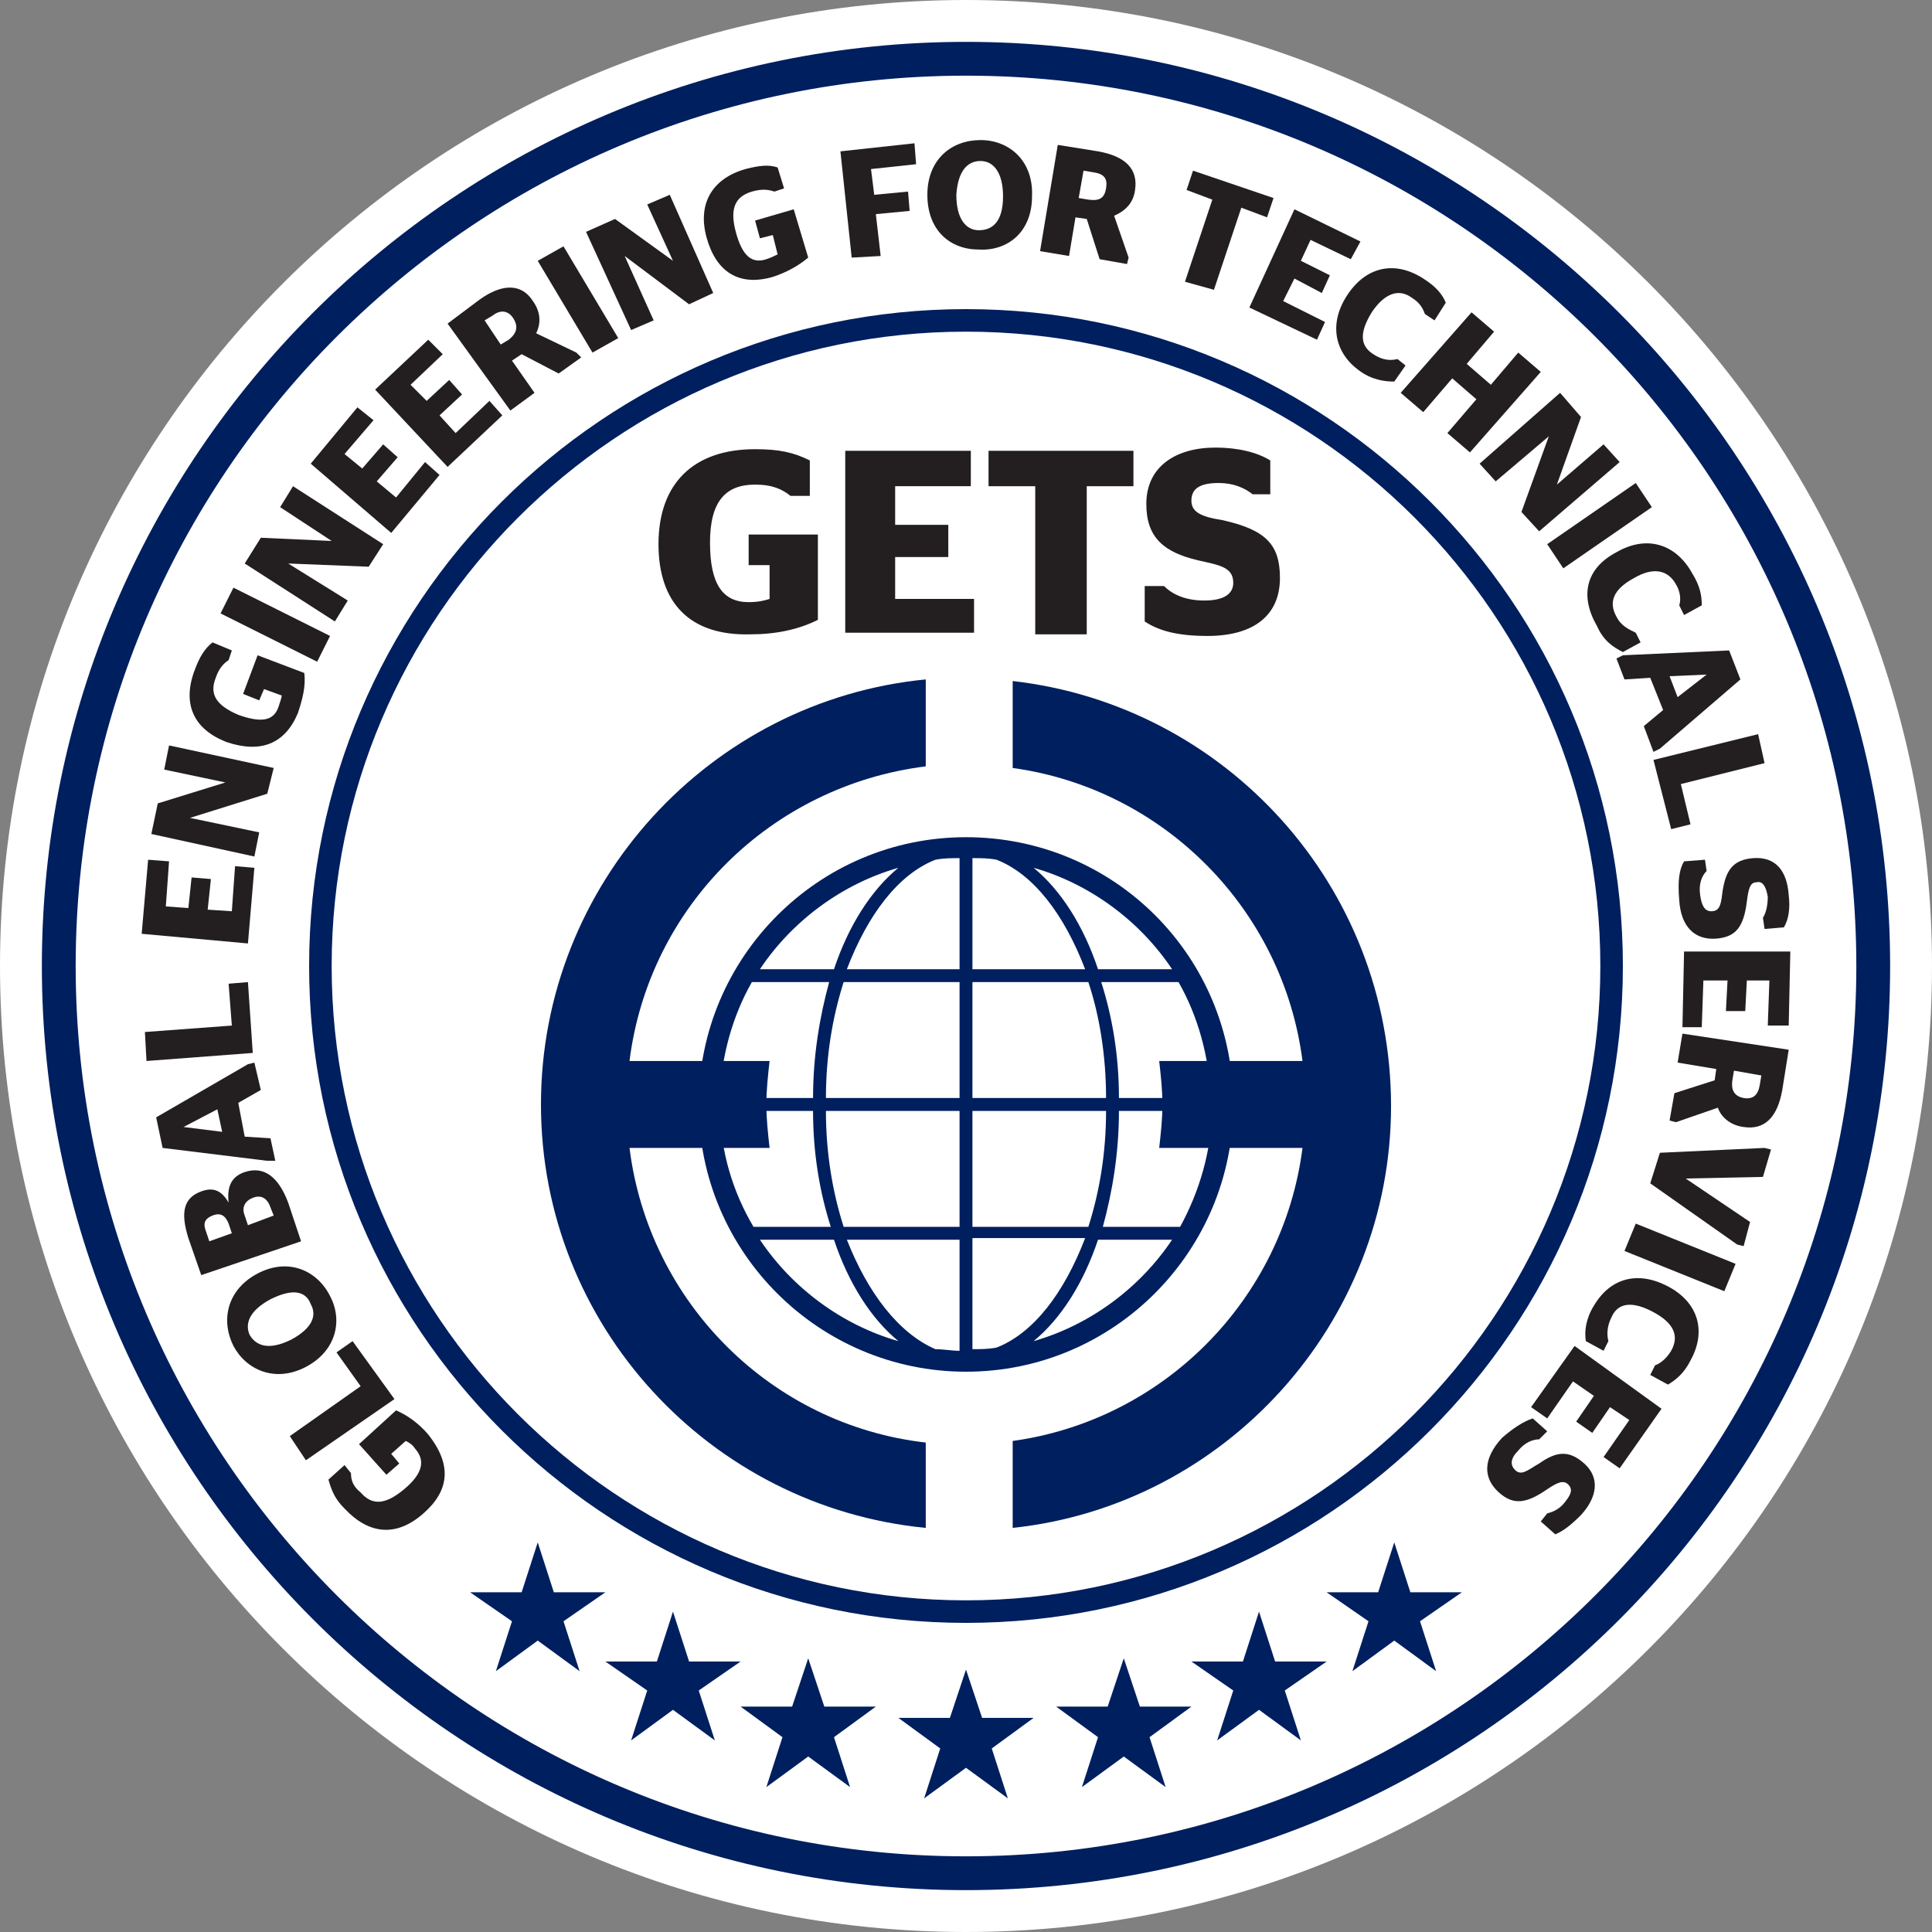 <?xml version="1.0" encoding="utf-8"?>
<!-- Generator: Adobe Illustrator 19.0.0, SVG Export Plug-In . SVG Version: 6.00 Build 0)  -->
<svg version="1.1" id="Calque_1" xmlns="http://www.w3.org/2000/svg" xmlns:xlink="http://www.w3.org/1999/xlink" x="0px" y="0px"
	 viewBox="-355.5 253.3 120 120" style="enable-background:new -355.5 253.3 120 120;" xml:space="preserve">
<rect x="-355.5" y="253.3" width="120" height="120" fill="#808080" stroke="none"/>
<style type="text/css">
	.st0{fill:#FFFFFF;}
	.st1{fill:#001F5F;}
	.st2{fill:#231F20;}
</style>
<g id="XMLID_167_">
	<g id="XMLID_253_">
		<g id="XMLID_384_">
			<path id="XMLID_385_" class="st0" d="M-295.5,373.3c-33.1,0-60-26.9-60-60c0-33.1,26.9-60,60-60c33.1,0,60,26.9,60,60
				C-235.5,346.4-262.4,373.3-295.5,373.3z"/>
		</g>
		<g id="XMLID_380_">
			<path id="XMLID_381_" class="st1" d="M-295.5,370.7c-31.7,0-57.4-25.8-57.4-57.4c0-31.7,25.8-57.4,57.4-57.4
				c31.7,0,57.4,25.8,57.4,57.4C-238.1,345-263.8,370.7-295.5,370.7z M-295.5,258c-30.5,0-55.3,24.8-55.3,55.3
				c0,30.5,24.8,55.3,55.3,55.3c30.5,0,55.3-24.8,55.3-55.3C-240.2,282.8-265,258-295.5,258z"/>
		</g>
		<g id="XMLID_376_">
			<path id="XMLID_377_" class="st1" d="M-295.5,354.1c-22.5,0-40.8-18.3-40.8-40.8c0-22.5,18.3-40.8,40.8-40.8
				c22.5,0,40.8,18.3,40.8,40.8C-254.7,335.8-273,354.1-295.5,354.1z M-295.5,273.9c-21.7,0-39.4,17.7-39.4,39.4
				c0,21.7,17.7,39.4,39.4,39.4c21.7,0,39.4-17.7,39.4-39.4C-256.1,291.5-273.8,273.9-295.5,273.9z"/>
		</g>
		<g id="XMLID_292_">
			<path id="XMLID_374_" class="st2" d="M-329.2,347.3c-1.7,1.5-3.4,1.3-4.9-0.3c-0.6-0.6-0.8-1.1-1-1.8l1-0.9l0.4,0.5
				c0,0.4,0.1,0.8,0.6,1.2c0.7,0.8,1.5,0.8,2.7-0.2c1.2-1,1.3-1.8,0.7-2.5c-0.2-0.3-0.4-0.4-0.6-0.5l-0.9,0.8l0.5,0.6l-0.8,0.7
				l-1.7-1.9l2.3-2.1c0.7,0.3,1.4,0.8,2,1.5C-327.4,344.3-327.6,345.9-329.2,347.3z"/>
			<path id="XMLID_372_" class="st2" d="M-331,340.2l-5.5,3.8l-1-1.5l4.4-3.1l-1.5-2.1l1-0.7L-331,340.2z"/>
			<path id="XMLID_369_" class="st2" d="M-336.5,338.2c-1.9,1-3.7,0.2-4.5-1.3c-0.8-1.6-0.4-3.5,1.5-4.5c1.9-1,3.7-0.2,4.5,1.4
				C-334.2,335.3-334.6,337.2-336.5,338.2z M-338.7,334c-1.3,0.7-1.6,1.5-1.3,2.2c0.4,0.7,1.2,1,2.6,0.3c1.3-0.7,1.6-1.5,1.2-2.2
				C-336.5,333.5-337.3,333.3-338.7,334z"/>
			<path id="XMLID_365_" class="st2" d="M-343,332.5l-0.8-2.3c-0.5-1.6-0.3-2.5,0.8-2.9c0.8-0.3,1.3,0,1.7,0.7l0,0
				c-0.1-0.9,0.1-1.6,1-1.9c1.2-0.4,2.1,0.3,2.7,1.9l0.8,2.4L-343,332.5z M-341.3,329.3c-0.2-0.5-0.5-0.7-1-0.5
				c-0.5,0.2-0.6,0.5-0.4,1l0.2,0.6l1.4-0.5L-341.3,329.3z M-338.7,328.3c-0.2-0.6-0.6-0.8-1.1-0.6c-0.5,0.2-0.7,0.6-0.5,1.1
				l0.2,0.6l1.6-0.6L-338.7,328.3z"/>
			<path id="XMLID_362_" class="st2" d="M-338.9,325.4l-6.5-0.8l-0.4-1.9l5.7-3.3l0.4-0.1l0.4,1.7l-1.4,0.8l0.4,2.1l1.6,0.1l0.3,1.4
				L-338.9,325.4z M-341.7,323.6l-0.3-1.4l-2.1,1.1l0,0L-341.7,323.6z"/>
			<path id="XMLID_360_" class="st2" d="M-339.8,318.7l-6.6,0.5l-0.1-1.8l5.4-0.4l-0.2-2.6l1.2-0.1L-339.8,318.7z"/>
			<path id="XMLID_358_" class="st2" d="M-346.7,311.3l0.4-4.6l1.3,0.1l-0.2,2.8l1.4,0.1l0.2-1.9l1.2,0.1l-0.2,1.9l1.5,0.1l0.2-2.8
				l1.2,0.1l-0.4,4.7L-346.7,311.3z"/>
			<path id="XMLID_356_" class="st2" d="M-346.1,305.1l0.4-1.9l4.2-1.3l0,0l-3.8-0.8l0.3-1.5l6.5,1.4l-0.4,1.6l-4.8,1.5l0,0l4.3,0.9
				l-0.3,1.5L-346.1,305.1z"/>
			<path id="XMLID_354_" class="st2" d="M-341.4,299.4c-2.1-0.8-2.8-2.4-2-4.5c0.3-0.8,0.6-1.3,1.1-1.7l1.2,0.5l-0.2,0.6
				c-0.3,0.2-0.6,0.5-0.8,1.1c-0.4,1,0,1.7,1.4,2.3c1.4,0.5,2.2,0.4,2.5-0.5c0.1-0.3,0.2-0.6,0.2-0.7l-1.1-0.4l-0.3,0.7l-1-0.4
				l0.9-2.4l2.9,1.1c0.1,0.8-0.1,1.6-0.4,2.5C-337.8,299.5-339.3,300.1-341.4,299.4z"/>
			<path id="XMLID_352_" class="st2" d="M-335.8,294.4l-6-3l0.8-1.6l6,3L-335.8,294.4z"/>
			<path id="XMLID_350_" class="st2" d="M-340.3,288.3l1-1.6l4.4,0.2l0,0l-3.2-2.1l0.8-1.3l5.6,3.6l-0.9,1.4l-5-0.2l0,0l3.7,2.3
				l-0.8,1.3L-340.3,288.3z"/>
			<path id="XMLID_348_" class="st2" d="M-336.2,282.1l2.9-3.5l1,0.8l-1.8,2.1l1.1,0.9l1.3-1.5l0.9,0.8l-1.3,1.5l1.2,1l1.8-2.2
				l0.9,0.8l-3,3.6L-336.2,282.1z"/>
			<path id="XMLID_346_" class="st2" d="M-332.2,277.5l3.3-3.1l0.9,0.9l-2,1.9l1,1l1.4-1.3l0.8,0.9l-1.4,1.3l1,1.1l2.1-2l0.8,0.9
				l-3.4,3.2L-332.2,277.5z"/>
			<path id="XMLID_343_" class="st2" d="M-323.1,275.3l-0.6,0.4l1.4,2l-1.5,1.1l-3.9-5.4l2-1.5c1.4-1,2.6-1,3.3,0.1
				c0.5,0.7,0.5,1.4,0.2,2l2.5,1.2l0.3,0.3l-1.4,1L-323.1,275.3z M-324.4,274.7l0.5-0.3c0.5-0.4,0.6-0.8,0.3-1.3
				c-0.3-0.5-0.8-0.6-1.3-0.2l-0.5,0.3L-324.4,274.7z"/>
			<path id="XMLID_341_" class="st2" d="M-318.7,275.2l-3.4-5.7l1.6-0.9l3.4,5.7L-318.7,275.2z"/>
			<path id="XMLID_339_" class="st2" d="M-319.1,267.7l1.8-0.8l3.6,2.6l0,0l-1.6-3.5l1.4-0.6l2.7,6.1l-1.5,0.7l-4-3l0,0l1.8,4
				l-1.4,0.6L-319.1,267.7z"/>
			<path id="XMLID_337_" class="st2" d="M-311.6,268.1c-0.6-2.1,0.3-3.7,2.4-4.3c0.8-0.2,1.4-0.3,2-0.1l0.4,1.3l-0.6,0.2
				c-0.3-0.1-0.7-0.2-1.4,0c-1,0.3-1.4,1-1,2.5c0.4,1.5,1,2,1.9,1.7c0.3-0.1,0.5-0.2,0.7-0.3l-0.3-1.2l-0.8,0.2l-0.3-1.1l2.4-0.7
				l0.9,3c-0.6,0.5-1.3,0.9-2.2,1.2C-309.6,271.1-311,270.2-311.6,268.1z"/>
			<path id="XMLID_335_" class="st2" d="M-302.6,269.3l-0.7-6.6l4.6-0.5l0.1,1.3l-2.8,0.3l0.2,1.6l2.1-0.2l0.1,1.2l-2.1,0.2l0.3,2.6
				L-302.6,269.3z"/>
			<path id="XMLID_332_" class="st2" d="M-297.9,265.4c0-2.2,1.5-3.4,3.3-3.4c1.8,0,3.3,1.3,3.2,3.5c0,2.2-1.5,3.4-3.3,3.3
				C-296.5,268.8-297.9,267.6-297.9,265.4z M-293.2,265.5c0-1.5-0.6-2.2-1.4-2.2c-0.8,0-1.4,0.6-1.5,2.1c0,1.5,0.6,2.2,1.4,2.2
				C-293.8,267.6-293.2,267-293.2,265.5z"/>
			<path id="XMLID_329_" class="st2" d="M-288,266.9l-0.7-0.1l-0.4,2.4l-1.8-0.3l1.1-6.6l2.5,0.4c1.7,0.3,2.5,1.1,2.3,2.4
				c-0.1,0.8-0.6,1.3-1.3,1.6l0.9,2.6l-0.1,0.4l-1.7-0.3L-288,266.9z M-288.5,265.6l0.6,0.1c0.7,0.1,1-0.1,1.1-0.7
				c0.1-0.6-0.1-0.9-0.8-1l-0.6-0.1L-288.5,265.6z"/>
			<path id="XMLID_327_" class="st2" d="M-281.9,270.8l1.7-5.1l-1.6-0.6l0.4-1.2l5,1.7l-0.4,1.2l-1.6-0.6l-1.7,5.1L-281.9,270.8z"/>
			<path id="XMLID_325_" class="st2" d="M-275.1,266.3l4.1,2l-0.6,1.1l-2.5-1.2l-0.6,1.3l1.8,0.9l-0.5,1.1l-1.7-0.9l-0.7,1.4
				l2.6,1.3l-0.5,1.1l-4.2-2L-275.1,266.3z"/>
			<path id="XMLID_323_" class="st2" d="M-271.8,271.6c1.2-1.8,3-2.1,4.7-1c0.8,0.5,1.2,1,1.4,1.5l-0.7,1.1l-0.6-0.4
				c-0.1-0.3-0.3-0.7-0.8-1c-0.8-0.6-1.7-0.3-2.5,0.9c-0.8,1.3-0.7,2.1,0.1,2.6c0.6,0.4,1.1,0.4,1.5,0.3l0.5,0.4l-0.7,1
				c-0.6,0-1.4-0.1-2.2-0.7C-272.6,275.2-273,273.4-271.8,271.6z"/>
			<path id="XMLID_321_" class="st2" d="M-268.5,277.7l4.4-5l1.4,1.2l-1.7,2l1.5,1.3l1.7-2l1.4,1.2l-4.4,5l-1.4-1.2l1.8-2.1
				l-1.5-1.3l-1.8,2.1L-268.5,277.7z"/>
			<path id="XMLID_319_" class="st2" d="M-258.6,277.7l1.3,1.5l-1.5,4.2l0,0l2.9-2.5l1,1.1l-5,4.3l-1.1-1.2l1.7-4.7l0,0l-3.3,2.8
				l-1-1.1L-258.6,277.7z"/>
			<path id="XMLID_317_" class="st2" d="M-259.4,287.1l5.5-3.8l1,1.5l-5.5,3.8L-259.4,287.1z"/>
			<path id="XMLID_315_" class="st2" d="M-255.1,287.6c1.9-1.1,3.7-0.5,4.7,1.3c0.5,0.8,0.6,1.4,0.6,2l-1.1,0.6l-0.3-0.6
				c0.1-0.3,0.1-0.8-0.2-1.3c-0.5-0.9-1.4-1.1-2.6-0.4c-1.3,0.7-1.6,1.5-1.1,2.4c0.3,0.6,0.8,0.8,1.2,1l0.3,0.6l-1.1,0.6
				c-0.6-0.3-1.2-0.7-1.6-1.6C-257.4,290.3-257,288.6-255.1,287.6z"/>
			<path id="XMLID_312_" class="st2" d="M-254.7,294l6.6-0.3l0.7,1.8l-5,4.3l-0.4,0.2l-0.6-1.6l1.2-1l-0.8-2l-1.6,0.1l-0.5-1.3
				L-254.7,294z M-251.8,295.3l0.5,1.3l1.8-1.4l0,0L-251.8,295.3z"/>
			<path id="XMLID_310_" class="st2" d="M-252.8,300.5l6.5-1.6l0.4,1.8l-5.2,1.3l0.6,2.5l-1.2,0.3L-252.8,300.5z"/>
			<path id="XMLID_308_" class="st2" d="M-250.9,306.8l1.3-0.1l0.1,0.7c-0.3,0.3-0.5,0.8-0.4,1.5c0.1,0.7,0.3,1,0.7,1
				c0.6,0,0.6-0.6,0.7-1.3c0.2-1.2,0.6-1.9,1.9-2c1.4-0.1,2.1,0.8,2.2,2.3c0.1,0.8,0,1.5-0.3,2l-1.2,0.1l-0.1-0.7
				c0.2-0.3,0.3-0.8,0.3-1.3c-0.1-0.6-0.3-1-0.7-0.9c-0.4,0-0.5,0.4-0.6,1.2c-0.2,1.6-0.7,2.2-1.9,2.3c-1.3,0.1-2.2-0.7-2.3-2.4
				C-251.3,308-251.2,307.3-250.9,306.8z"/>
			<path id="XMLID_306_" class="st2" d="M-244.3,312.4l-0.1,4.6l-1.3,0l0.1-2.8l-1.4,0l-0.1,1.9l-1.2,0l0.1-1.9l-1.5,0l-0.1,2.9
				l-1.2,0l0.1-4.7L-244.3,312.4z"/>
			<path id="XMLID_303_" class="st2" d="M-249,320.4l0.1-0.7l-2.4-0.4l0.3-1.8l6.6,1l-0.4,2.5c-0.3,1.7-1.1,2.5-2.4,2.3
				c-0.8-0.1-1.4-0.6-1.6-1.2l-2.6,0.9l-0.4-0.1l0.3-1.7L-249,320.4z M-247.8,319.8l-0.1,0.6c-0.1,0.7,0.2,1,0.7,1.1
				c0.6,0.1,0.9-0.2,1-0.8l0.1-0.6L-247.8,319.8z"/>
			<path id="XMLID_301_" class="st2" d="M-245.9,324.6l0.4,0.1l-0.5,1.7l-4.8,0.1l0,0l4,2.7l-0.4,1.5l-0.4-0.1l-5.4-3.8l0.6-1.9
				L-245.9,324.6z"/>
			<path id="XMLID_299_" class="st2" d="M-253.9,329.3l6.2,2.5l-0.7,1.7l-6.2-2.5L-253.9,329.3z"/>
			<path id="XMLID_297_" class="st2" d="M-251.9,333.2c1.9,1,2.4,2.8,1.4,4.6c-0.4,0.8-0.9,1.2-1.4,1.5l-1.1-0.6l0.3-0.6
				c0.3-0.1,0.7-0.4,1-0.9c0.5-0.9,0.2-1.7-1.1-2.4c-1.3-0.7-2.2-0.6-2.6,0.3c-0.3,0.6-0.3,1.1-0.2,1.5l-0.3,0.6l-1.1-0.6
				c-0.1-0.6,0-1.4,0.5-2.2C-255.5,332.7-253.8,332.2-251.9,333.2z"/>
			<path id="XMLID_295_" class="st2" d="M-252.3,340.8l-2.6,3.7l-1-0.7l1.6-2.3l-1.2-0.8l-1.1,1.6l-1-0.7l1.1-1.6l-1.3-0.9l-1.6,2.3
				l-1-0.7l2.7-3.8L-252.3,340.8z"/>
			<path id="XMLID_293_" class="st2" d="M-260.3,341.4l0.9,0.8l-0.5,0.5c-0.4,0-0.9,0.2-1.3,0.7c-0.5,0.5-0.5,0.9-0.2,1.2
				c0.4,0.4,0.8,0,1.5-0.4c1-0.7,1.8-0.9,2.8,0c1,0.9,0.8,2.1-0.2,3.2c-0.6,0.6-1.1,1-1.6,1.2l-0.9-0.8l0.4-0.5
				c0.4-0.1,0.8-0.3,1.1-0.7c0.4-0.5,0.5-0.8,0.2-1.1c-0.3-0.3-0.7-0.1-1.3,0.3c-1.3,0.9-2.1,1-3,0.2c-1-0.9-1-2.1,0.2-3.4
				C-261.5,342-260.9,341.6-260.3,341.4z"/>
		</g>
		<g id="XMLID_270_">
			<g id="XMLID_289_">
				<path id="XMLID_77_" class="st1" d="M-321.9,321.9c0,13.7,10.5,25,23.9,26.3v-5.3c-9.6-1.1-17.2-8.7-18.4-18.3h8.7
					c-0.1-0.9-0.2-1.8-0.2-2.7c0-0.9,0.1-1.8,0.2-2.7h-8.7c1.2-9.6,8.8-17.1,18.4-18.3v-5.4C-311.4,296.8-321.9,308.2-321.9,321.9z"
					/>
				<path id="XMLID_76_" class="st1" d="M-292.6,295.6v5.4c9.4,1.3,16.8,8.8,18,18.2h-8.9c0.1,0.9,0.2,1.8,0.2,2.7
					c0,0.9-0.1,1.8-0.2,2.7h8.9c-1.2,9.4-8.6,16.9-18,18.2v5.4c13.2-1.4,23.5-12.7,23.5-26.2C-269.1,308.3-279.4,297.1-292.6,295.6z
					"/>
			</g>
			<path id="XMLID_271_" class="st1" d="M-295.5,305.3c-9.2,0-16.6,7.5-16.6,16.6c0,9.2,7.5,16.6,16.6,16.6
				c9.2,0,16.6-7.5,16.6-16.6C-278.9,312.7-286.3,305.3-295.5,305.3z M-293.6,337c-0.5,0.1-1,0.1-1.5,0.1v-6.9h7
				C-289.4,333.6-291.3,336.1-293.6,337z M-302.9,330.3h7v6.9c-0.5,0-1-0.1-1.5-0.1C-299.7,336.1-301.6,333.6-302.9,330.3z
				 M-310.8,322.3h5.8c0,2.6,0.4,5,1.1,7.2h-4.8C-310,327.3-310.7,324.9-310.8,322.3z M-297.4,306.7c0.5-0.1,1-0.1,1.5-0.1v6.9h-7
				C-301.6,310.1-299.7,307.6-297.4,306.7z M-288.1,313.5h-7v-6.9c0.5,0,1,0,1.5,0.1C-291.3,307.6-289.4,310.1-288.1,313.5z
				 M-287.9,314.3c0.7,2.1,1.1,4.6,1.1,7.2h-8.3v-7.2H-287.9z M-295.9,314.3v7.2h-8.3c0-2.6,0.4-5,1.1-7.2H-295.9z M-305,321.5h-5.8
				c0.1-2.6,0.8-5.1,2-7.2h4.8C-304.6,316.5-305,318.9-305,321.5z M-304.2,322.3h8.3v7.2h-7.2C-303.8,327.3-304.2,324.9-304.2,322.3
				z M-295.1,329.5v-7.2h8.3c0,2.6-0.4,5-1.1,7.2H-295.1z M-286,322.3h5.8c-0.1,2.6-0.8,5-2,7.2h-4.8
				C-286.4,327.3-286,324.9-286,322.3z M-286,321.5c0-2.6-0.4-5-1.1-7.2h4.8c1.2,2.1,1.9,4.6,2,7.2H-286z M-282.7,313.5h-4.6
				c-0.9-2.7-2.3-4.9-4-6.3C-287.8,308.2-284.7,310.5-282.7,313.5z M-299.7,307.2c-1.7,1.4-3.1,3.6-4,6.3h-4.6
				C-306.3,310.5-303.2,308.2-299.7,307.2z M-308.3,330.3h4.6c0.9,2.7,2.3,4.9,4,6.3C-303.2,335.6-306.3,333.3-308.3,330.3z
				 M-291.3,336.6c1.7-1.4,3.1-3.6,4-6.3h4.6C-284.7,333.3-287.8,335.6-291.3,336.6z"/>
		</g>
		<g id="XMLID_261_">
			<path id="XMLID_268_" class="st2" d="M-314.6,287.1c0-3.8,2.2-5.9,6-5.9c1.5,0,2.4,0.2,3.4,0.7v2.2h-1.2
				c-0.5-0.4-1.1-0.7-2.2-0.7c-1.8,0-2.8,1-2.8,3.6c0,2.6,0.8,3.7,2.4,3.7c0.6,0,1-0.1,1.3-0.2v-2.1h-1.3v-1.9h4.3v5.3
				c-1.2,0.6-2.6,0.9-4.2,0.9C-312.7,292.8-314.6,290.7-314.6,287.1z"/>
			<path id="XMLID_266_" class="st2" d="M-303,281.3h7.8v2.2h-4.7v2.4h3.3v2h-3.3v2.6h4.9v2.1h-8V281.3z"/>
			<path id="XMLID_264_" class="st2" d="M-291.2,292.7v-9.2h-2.9v-2.2h9v2.2h-2.9v9.2H-291.2z"/>
			<path id="XMLID_262_" class="st2" d="M-284.4,291.9v-2.2h1.2c0.5,0.5,1.3,0.9,2.5,0.9c1.2,0,1.8-0.4,1.8-1.1c0-1-0.9-1.1-2.2-1.4
				c-2.1-0.5-3.2-1.4-3.2-3.5c0-2.3,1.8-3.5,4.3-3.5c1.4,0,2.6,0.3,3.4,0.8v2.1h-1.1c-0.5-0.4-1.2-0.7-2.1-0.7
				c-1.1,0-1.7,0.3-1.7,1.1c0,0.7,0.6,1,1.9,1.2c2.7,0.6,3.6,1.5,3.6,3.6c0,2.3-1.6,3.6-4.5,3.6
				C-282.3,292.8-283.5,292.5-284.4,291.9z"/>
		</g>
		<polygon id="XMLID_54_" class="st1" points="-295.5,357 -294.5,360 -291.3,360 -293.9,361.9 -292.9,365 -295.5,363.1 -298.1,365 
			-297.1,361.9 -299.7,360 -296.5,360 		"/>
		<polygon id="XMLID_53_" class="st1" points="-305.3,356.3 -304.3,359.3 -301.1,359.3 -303.7,361.2 -302.7,364.3 -305.3,362.4 
			-307.9,364.3 -306.9,361.2 -309.5,359.3 -306.3,359.3 		"/>
		<polygon id="XMLID_52_" class="st1" points="-313.7,353.4 -312.7,356.5 -309.5,356.5 -312.1,358.3 -311.1,361.4 -313.7,359.5 
			-316.3,361.4 -315.3,358.3 -317.9,356.5 -314.7,356.5 		"/>
		<polygon id="XMLID_51_" class="st1" points="-322.1,349.1 -321.1,352.2 -317.9,352.2 -320.5,354 -319.5,357.1 -322.1,355.2 
			-324.7,357.1 -323.7,354 -326.3,352.2 -323.1,352.2 		"/>
		<polygon id="XMLID_50_" class="st1" points="-268.9,349.1 -267.9,352.2 -264.7,352.2 -267.3,354 -266.3,357.1 -268.9,355.2 
			-271.5,357.1 -270.5,354 -273.1,352.2 -269.9,352.2 		"/>
		<polygon id="XMLID_49_" class="st1" points="-277.3,353.4 -276.3,356.5 -273.1,356.5 -275.7,358.3 -274.7,361.4 -277.3,359.5 
			-279.9,361.4 -278.9,358.3 -281.5,356.5 -278.3,356.5 		"/>
		<polygon id="XMLID_48_" class="st1" points="-285.7,356.3 -284.7,359.3 -281.5,359.3 -284.1,361.2 -283.1,364.3 -285.7,362.4 
			-288.3,364.3 -287.3,361.2 -289.9,359.3 -286.7,359.3 		"/>
	</g>
</g>
</svg>
